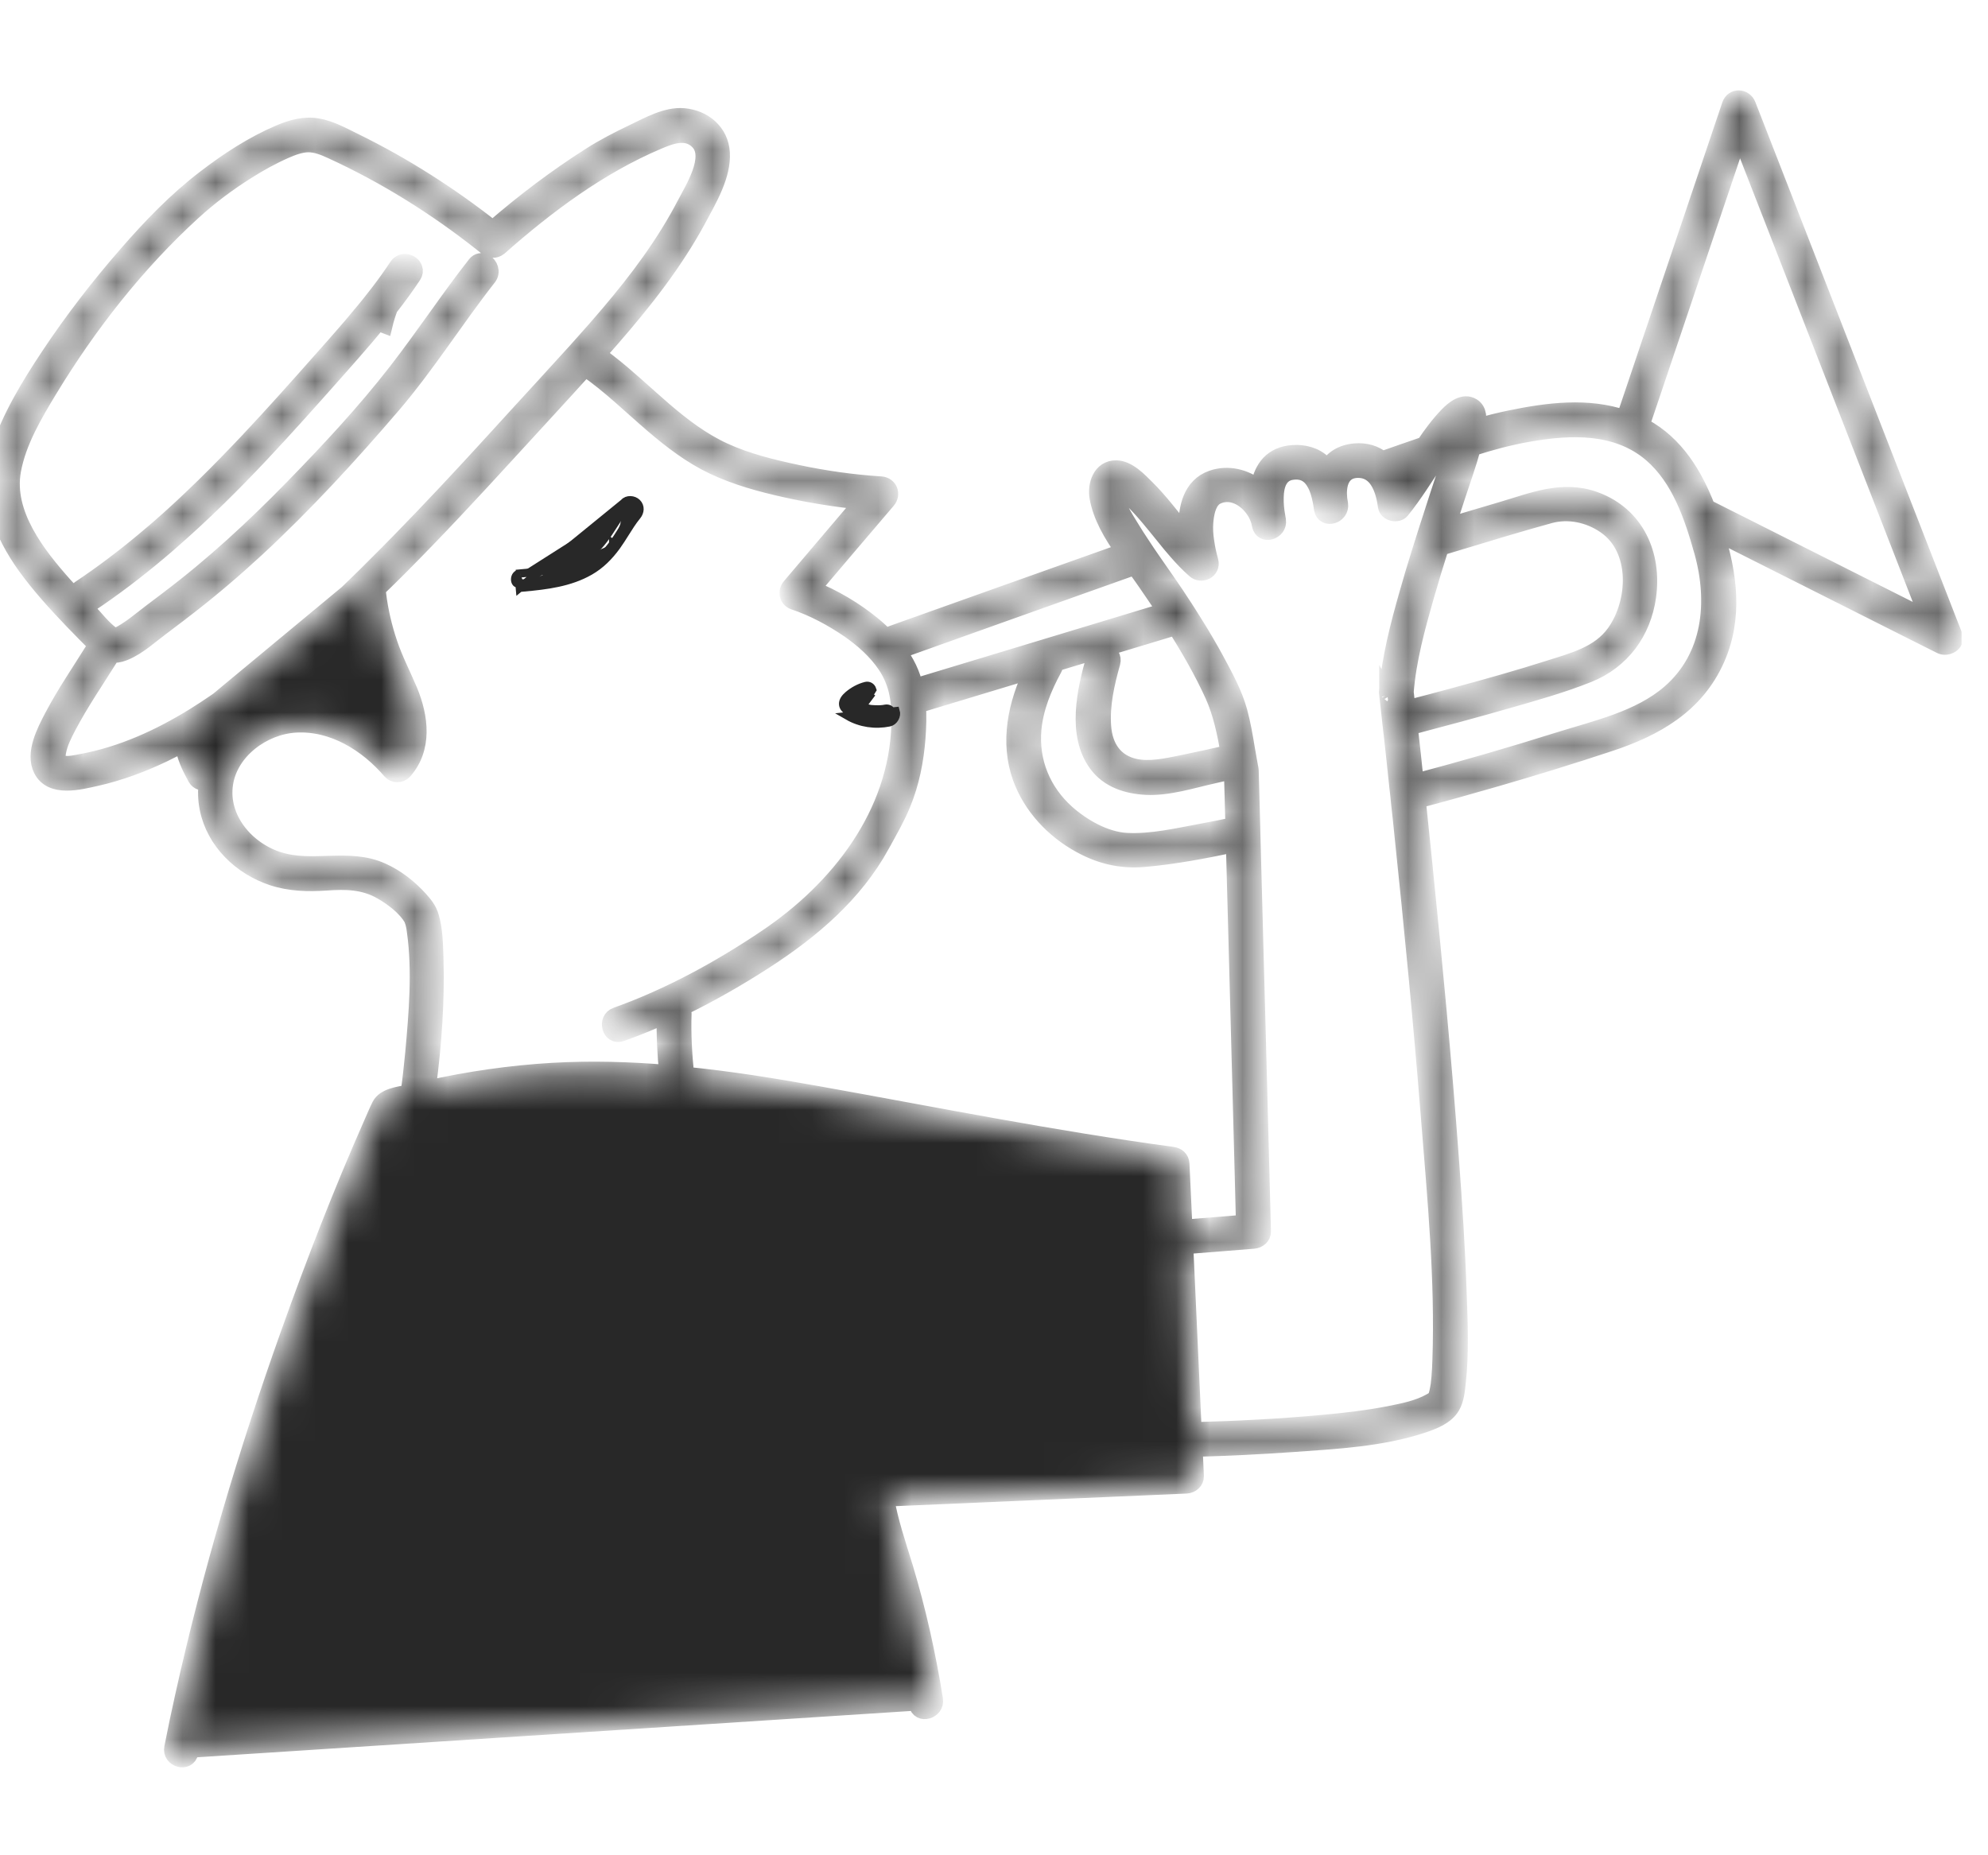 <svg width="60" height="56" viewBox="0 0 60 56" fill="none" xmlns="http://www.w3.org/2000/svg">
<g clip-path="url(#clip0_2364_1956)">
<mask id="path-1-inside-1_2364_1956" fill="white">
<path d="M58.98 19.177C58.279 17.375 57.578 15.575 56.876 13.773C55.758 10.9 54.64 8.03 53.522 5.156C53.265 4.495 53.006 3.833 52.749 3.172C52.651 2.918 52.305 2.9 52.214 3.172C51.281 5.944 50.345 8.716 49.412 11.488C49.284 11.865 49.158 12.243 49.029 12.623C47.926 12.245 46.724 12.396 45.586 12.631C45.245 12.7 44.915 12.784 44.584 12.882C44.587 12.87 44.589 12.855 44.591 12.843C44.623 12.64 44.641 12.391 44.441 12.265C44.169 12.097 43.873 12.342 43.693 12.527C43.426 12.801 43.199 13.11 42.987 13.425C42.565 13.569 42.143 13.717 41.721 13.865C41.501 13.694 41.222 13.601 40.889 13.63C40.486 13.667 40.22 13.852 40.059 14.114C39.998 14.035 39.926 13.963 39.845 13.902C39.578 13.699 39.223 13.645 38.897 13.694C38.314 13.783 38.063 14.22 37.986 14.724C37.596 14.41 37.065 14.27 36.574 14.445C35.959 14.662 35.799 15.314 35.816 15.963C35.777 15.978 35.735 15.992 35.695 16.005C35.34 15.573 35.002 15.121 34.609 14.731C34.377 14.499 34.044 14.144 33.684 14.141C33.217 14.141 33.064 14.64 33.131 15.018C33.232 15.593 33.553 16.133 33.911 16.642C31.593 17.464 29.278 18.291 26.96 19.117C26.915 19.135 26.871 19.149 26.827 19.167C26.79 19.179 26.76 19.196 26.735 19.219C26.612 19.088 26.476 18.967 26.338 18.853C25.795 18.409 25.17 18.039 24.514 17.775C25.271 16.886 26.027 15.992 26.787 15.104C26.945 14.916 26.839 14.645 26.59 14.627C25.736 14.573 24.886 14.452 24.047 14.274C23.307 14.117 22.546 13.931 21.853 13.613C20.503 12.993 19.523 11.833 18.367 10.937C18.259 10.853 18.15 10.772 18.039 10.695C18.18 10.54 18.321 10.379 18.459 10.222C19.439 9.098 20.372 7.914 21.08 6.595C21.391 6.015 21.823 5.292 21.781 4.608C21.744 3.981 21.241 3.564 20.633 3.512C20.103 3.468 19.557 3.786 19.093 4.006C18.654 4.216 18.224 4.436 17.812 4.7C16.783 5.354 15.796 6.102 14.872 6.904C13.576 5.882 12.182 4.993 10.703 4.268C10.35 4.095 9.985 3.89 9.595 3.821C9.19 3.747 8.803 3.858 8.432 4.016C7.628 4.359 6.89 4.84 6.198 5.371C5.317 6.043 4.55 6.842 3.824 7.677C2.98 8.644 2.192 9.666 1.481 10.735C0.887 11.631 0.302 12.586 -0.032 13.616C-0.437 14.872 0.04 16.076 0.783 17.106C1.2 17.681 1.679 18.207 2.17 18.72C2.419 18.982 2.674 19.236 2.93 19.493C2.893 19.512 2.861 19.544 2.834 19.586C2.412 20.265 1.955 20.929 1.583 21.638C1.356 22.072 1.007 22.734 1.254 23.227C1.553 23.822 2.405 23.59 2.908 23.479C3.607 23.321 4.283 23.069 4.93 22.761C5.132 22.665 5.332 22.561 5.53 22.452C5.557 22.8 5.732 23.156 5.91 23.479C5.984 23.61 6.129 23.64 6.248 23.588C6.211 23.854 6.216 24.131 6.273 24.41C6.477 25.409 7.275 26.167 8.22 26.483C8.751 26.658 9.294 26.671 9.847 26.634C10.437 26.592 10.977 26.599 11.503 26.898C11.839 27.088 12.243 27.389 12.438 27.735C12.438 27.735 12.473 27.833 12.48 27.86C12.503 27.944 12.518 28.031 12.527 28.117C12.695 29.317 12.584 30.59 12.476 31.79C12.438 32.19 12.394 32.59 12.337 32.987C12.019 33.044 11.609 33.096 11.468 33.367C11.38 33.54 11.306 33.725 11.226 33.903C10.308 35.981 9.484 38.102 8.721 40.244C7.44 43.833 6.349 47.496 5.525 51.221C5.411 51.73 5.305 52.24 5.204 52.751C5.132 53.102 5.668 53.25 5.739 52.9C5.747 52.867 5.752 52.838 5.759 52.808L27.668 51.386C27.673 51.406 27.676 51.423 27.678 51.443C27.735 51.794 28.271 51.646 28.214 51.295C27.997 49.947 27.703 48.619 27.31 47.314C27.101 46.625 26.861 45.939 26.74 45.228C29.381 45.114 32.023 45.001 34.661 44.885C35.044 44.867 35.426 44.853 35.809 44.835C35.955 44.828 36.093 44.712 36.088 44.556L36.051 43.727C37.048 43.7 38.045 43.651 39.04 43.581C40.328 43.49 41.708 43.419 42.943 43.006C43.258 42.9 43.644 42.755 43.819 42.451C43.945 42.236 43.967 41.957 43.994 41.718C44.09 40.829 44.051 39.918 44.019 39.027C43.974 37.684 43.885 36.347 43.787 35.009C43.567 32.017 43.283 29.03 42.98 26.046C42.915 25.417 42.851 24.785 42.785 24.155C43.584 23.943 44.379 23.721 45.172 23.491C46.312 23.161 47.447 22.81 48.575 22.437C49.965 21.978 51.184 21.29 51.804 19.898C52.364 18.643 52.182 17.328 51.784 16.072C53.747 17.059 55.709 18.046 57.671 19.036C57.972 19.187 58.273 19.34 58.575 19.49C58.767 19.586 59.078 19.421 58.982 19.177H58.98ZM42.325 25.13C42.627 28.006 42.906 30.887 43.135 33.77C43.328 36.184 43.562 38.635 43.478 41.059C43.473 41.231 43.463 41.407 43.449 41.58C43.441 41.654 43.434 41.725 43.426 41.799V41.804C43.426 41.804 43.424 41.812 43.419 41.841C43.414 41.873 43.409 41.905 43.402 41.938C43.394 41.987 43.382 42.031 43.37 42.081C43.365 42.103 43.355 42.125 43.347 42.147V42.152C43.313 42.216 43.34 42.172 43.318 42.199C43.261 42.263 43.276 42.246 43.182 42.3C42.819 42.51 42.353 42.604 41.923 42.688C41.276 42.814 40.62 42.89 39.963 42.95C38.655 43.071 37.337 43.14 36.021 43.174C35.937 41.32 35.851 39.467 35.767 37.61C36.456 37.556 37.147 37.499 37.836 37.445C37.981 37.433 38.117 37.327 38.112 37.169C38.07 35.606 38.031 34.044 37.989 32.484C37.924 30.109 37.863 27.735 37.798 25.362C37.796 25.234 37.791 25.108 37.789 24.98C37.786 24.921 37.786 24.859 37.784 24.8C37.771 24.284 37.754 23.773 37.742 23.259C37.742 23.235 37.737 23.212 37.732 23.19V23.185L37.724 23.148C37.69 22.968 37.66 22.788 37.628 22.605C37.566 22.225 37.5 21.843 37.399 21.472C37.255 20.944 36.974 20.431 36.717 19.952C36.5 19.549 36.266 19.152 36.021 18.765C35.935 18.624 35.846 18.486 35.757 18.347C35.742 18.323 35.725 18.3 35.71 18.276C35.414 17.814 35.093 17.367 34.782 16.916C34.673 16.76 34.567 16.602 34.464 16.444C34.35 16.274 34.239 16.101 34.133 15.926C33.928 15.59 33.617 15.133 33.674 14.721C33.681 14.667 33.674 14.689 33.745 14.731C33.896 14.822 34.024 14.938 34.15 15.062C34.511 15.41 34.822 15.81 35.142 16.202C35.263 16.355 35.389 16.508 35.518 16.654C35.688 16.849 35.868 17.037 36.061 17.207C36.261 17.385 36.601 17.217 36.525 16.938C36.471 16.743 36.426 16.543 36.399 16.34C36.369 16.148 36.357 15.956 36.372 15.763C36.374 15.731 36.379 15.696 36.382 15.664C36.411 15.422 36.485 15.094 36.727 14.978C37.102 14.8 37.495 14.978 37.749 15.272C37.877 15.417 37.971 15.593 38.013 15.768C38.021 15.795 38.026 15.825 38.031 15.852C38.102 16.207 38.613 16.047 38.566 15.704C38.561 15.684 38.559 15.662 38.554 15.639C38.551 15.62 38.546 15.6 38.544 15.58C38.514 15.415 38.49 15.208 38.497 15.005C38.504 14.64 38.615 14.292 38.991 14.238C39.341 14.186 39.553 14.344 39.684 14.583C39.773 14.736 39.825 14.924 39.862 15.111C39.867 15.129 39.869 15.146 39.872 15.163C39.872 15.166 39.874 15.168 39.874 15.173C39.887 15.237 39.894 15.304 39.904 15.366C39.973 15.723 40.489 15.563 40.44 15.217C40.43 15.166 40.422 15.114 40.415 15.059V15.052C40.415 15.052 40.415 15.042 40.413 15.037C40.413 14.998 40.407 14.958 40.405 14.919C40.398 14.529 40.538 14.163 41.02 14.178C41.281 14.188 41.459 14.319 41.583 14.507C41.731 14.729 41.8 15.03 41.834 15.284C41.861 15.484 42.175 15.558 42.298 15.408C42.688 14.926 43.012 14.396 43.355 13.882C43.486 13.69 43.616 13.497 43.757 13.312C43.811 13.24 43.866 13.169 43.922 13.1C43.94 13.092 43.957 13.087 43.974 13.08C43.922 13.3 43.863 13.514 43.797 13.732C43.663 14.178 43.51 14.62 43.367 15.062C43.258 15.398 43.15 15.733 43.041 16.072C42.972 16.286 42.906 16.498 42.839 16.713C42.713 17.118 42.592 17.52 42.478 17.925C42.209 18.871 41.955 19.841 41.871 20.826C41.866 20.848 41.864 20.867 41.864 20.89V20.907C41.864 20.907 41.866 20.917 41.866 20.922C41.864 20.912 41.864 20.924 41.869 20.942V20.932C41.871 20.947 41.874 20.961 41.879 20.976C41.874 20.971 41.874 20.966 41.871 20.961C41.871 20.969 41.874 20.976 41.874 20.986C41.884 21.067 41.894 21.149 41.903 21.233C41.913 21.332 41.926 21.428 41.935 21.527C41.958 21.712 41.977 21.899 41.997 22.084C42 22.089 42 22.094 42 22.099C42.061 22.645 42.121 23.193 42.177 23.741C42.2 23.926 42.219 24.113 42.237 24.301C42.269 24.578 42.298 24.854 42.325 25.13ZM20.567 30.423C20.567 30.423 20.569 30.423 20.572 30.423C21.443 30 22.285 29.517 23.09 28.996C24.496 28.087 25.797 26.987 26.609 25.498C26.831 25.093 27.061 24.696 27.239 24.267C27.5 23.632 27.634 22.956 27.686 22.272C27.71 21.939 27.723 21.608 27.698 21.282C28.851 20.934 30.003 20.586 31.156 20.236C30.672 21.243 30.418 22.395 30.811 23.479C31.129 24.35 31.793 25.054 32.6 25.498C33.21 25.834 33.832 25.982 34.523 25.923C35.439 25.844 36.347 25.669 37.245 25.481C37.268 26.303 37.29 27.125 37.312 27.944C37.379 30.447 37.446 32.948 37.512 35.451C37.525 35.937 37.537 36.426 37.549 36.914C36.947 36.964 36.345 37.011 35.742 37.06C35.73 36.813 35.72 36.569 35.708 36.322C35.688 35.927 35.671 35.532 35.653 35.137C35.646 34.972 35.53 34.88 35.374 34.861C31.791 34.379 28.251 33.669 24.694 33.032C23.371 32.795 22.04 32.58 20.703 32.447C20.641 31.829 20.604 31.21 20.626 30.595C20.626 30.521 20.604 30.467 20.567 30.425V30.423ZM36.609 20.974C36.863 21.534 36.981 22.129 37.088 22.731C36.614 22.84 36.14 22.946 35.663 23.042C35.177 23.141 34.691 23.245 34.251 23.148C33.647 23.017 33.333 22.549 33.289 21.924C33.242 21.275 33.39 20.626 33.565 20.006C33.661 19.66 33.126 19.512 33.03 19.858C32.756 20.826 32.445 22.163 33.101 23.057C33.452 23.538 34.017 23.716 34.59 23.746C35.254 23.78 35.972 23.548 36.611 23.405C36.804 23.363 36.994 23.319 37.186 23.274V23.282C37.201 23.827 37.216 24.37 37.231 24.916C36.912 24.982 36.594 25.047 36.273 25.106C35.542 25.241 34.75 25.427 34.002 25.387C33.353 25.352 32.672 24.962 32.193 24.535C31.472 23.889 31.099 22.993 31.183 22.023C31.242 21.371 31.497 20.752 31.808 20.181C31.837 20.127 31.847 20.075 31.842 20.026C32.469 19.838 33.094 19.648 33.721 19.458C34.306 19.28 34.893 19.103 35.478 18.927C35.895 19.586 36.285 20.265 36.609 20.974ZM42.427 20.951C42.424 20.937 42.422 20.922 42.419 20.907V20.9C42.496 19.915 42.765 18.942 43.034 17.997C43.175 17.503 43.325 17.012 43.481 16.523C43.646 16.471 43.814 16.422 43.979 16.373C44.907 16.094 45.835 15.807 46.771 15.551C47.339 15.395 47.961 15.528 48.444 15.862C49.474 16.563 49.397 18.182 48.728 19.108C48.262 19.752 47.484 19.947 46.764 20.176C45.828 20.475 44.883 20.739 43.935 20.996C43.451 21.129 42.965 21.258 42.476 21.383C42.461 21.24 42.444 21.095 42.427 20.951ZM42.491 14.188C42.404 14.321 42.318 14.452 42.227 14.581C42.192 14.489 42.15 14.403 42.106 14.321C42.234 14.277 42.362 14.233 42.491 14.188ZM33.407 17.407C33.686 17.308 33.968 17.207 34.246 17.108C34.365 17.274 34.483 17.434 34.592 17.595C34.785 17.873 34.975 18.157 35.165 18.441C32.649 19.201 30.129 19.964 27.614 20.727C27.572 20.539 27.508 20.354 27.422 20.171C27.335 19.989 27.226 19.816 27.108 19.653C29.209 18.903 31.309 18.152 33.407 17.407ZM1.746 22.706C1.795 22.427 1.931 22.163 2.059 21.919C2.432 21.211 2.888 20.547 3.313 19.868C3.338 19.828 3.35 19.791 3.355 19.754C3.471 19.772 3.597 19.754 3.737 19.7C3.747 19.695 3.757 19.693 3.767 19.688C3.982 19.599 4.177 19.468 4.364 19.327C4.441 19.268 4.518 19.209 4.592 19.149C4.957 18.863 5.33 18.592 5.695 18.305C6.403 17.757 7.087 17.172 7.744 16.565C9.207 15.21 10.558 13.736 11.854 12.223C12.895 11.004 13.749 9.636 14.739 8.375C14.872 8.205 14.778 7.99 14.633 7.914C14.588 7.891 14.539 7.879 14.487 7.891C14.438 7.899 14.391 7.928 14.347 7.983C13.952 8.486 13.576 9.007 13.204 9.528C12.801 10.088 12.399 10.651 11.977 11.197C11.014 12.438 9.928 13.603 8.832 14.726C7.66 15.928 6.421 17.071 5.08 18.083C5.006 18.14 4.93 18.197 4.856 18.253C4.661 18.399 4.468 18.545 4.278 18.695C4.145 18.799 4.014 18.903 3.873 18.994C3.854 19.009 3.831 19.024 3.809 19.036C3.767 19.063 3.728 19.088 3.683 19.113C3.659 19.127 3.631 19.142 3.604 19.154C3.483 19.209 3.471 19.224 3.382 19.162C3.106 18.969 2.854 18.631 2.619 18.387C2.59 18.355 2.56 18.325 2.53 18.293C2.58 18.298 2.634 18.286 2.688 18.249C3.424 17.76 4.125 17.224 4.799 16.657C4.935 16.543 5.07 16.427 5.204 16.308C6.139 15.491 7.023 14.615 7.874 13.712C8.669 12.865 9.442 11.996 10.212 11.127C10.486 10.819 10.758 10.508 11.027 10.194C11.155 10.044 11.283 9.891 11.409 9.738C11.473 9.76 11.537 9.787 11.602 9.812C11.644 9.636 11.698 9.464 11.762 9.296C12.009 8.98 12.248 8.654 12.471 8.318C12.52 8.242 12.527 8.168 12.503 8.104C12.441 7.916 12.137 7.817 11.989 8.039C11.636 8.573 11.244 9.074 10.836 9.562H10.834C10.701 9.725 10.562 9.886 10.422 10.046C10.2 10.305 9.973 10.56 9.745 10.816C9 11.658 8.252 12.5 7.482 13.317C6.616 14.235 5.72 15.129 4.767 15.958C4.624 16.081 4.48 16.202 4.337 16.321C3.72 16.837 3.078 17.32 2.407 17.77C2.306 17.836 2.274 17.94 2.284 18.034C2.17 17.913 2.059 17.792 1.948 17.669C1.136 16.758 0.146 15.509 0.388 14.198C0.548 13.324 1.04 12.497 1.494 11.749C2.671 9.807 4.137 7.936 5.818 6.403C6.324 5.939 6.877 5.527 7.46 5.159C7.828 4.927 8.21 4.715 8.61 4.539C8.825 4.446 9.062 4.354 9.299 4.349C9.555 4.349 9.79 4.45 10.017 4.554C11.624 5.29 13.144 6.24 14.532 7.336C14.584 7.375 14.633 7.415 14.685 7.457C14.801 7.551 14.941 7.566 15.06 7.469C15.067 7.467 15.072 7.462 15.077 7.457C16.509 6.193 18.086 5.016 19.853 4.265C20.238 4.102 20.717 3.912 21.07 4.268C21.537 4.739 20.907 5.722 20.671 6.176C20.051 7.366 19.244 8.444 18.377 9.464C18.111 9.777 17.842 10.086 17.565 10.392C17.442 10.533 17.314 10.673 17.185 10.814C16.664 11.392 16.134 11.964 15.608 12.539C14.66 13.581 13.71 14.62 12.735 15.637C12.28 16.111 11.821 16.585 11.35 17.051C11.177 17.227 10.999 17.402 10.819 17.577C10.703 17.691 10.585 17.804 10.466 17.918H10.464C9.252 18.925 8.04 19.93 6.83 20.932C6.751 20.998 6.67 21.065 6.591 21.132C6.591 21.132 6.584 21.137 6.581 21.139C6.539 21.166 6.5 21.196 6.458 21.223C6.275 21.349 6.09 21.47 5.9 21.588L5.878 21.603C4.824 22.255 3.683 22.78 2.454 23.005C2.291 23.035 2.096 23.084 1.931 23.057C1.721 23.025 1.716 22.892 1.746 22.706ZM11.888 21.127C11.989 21.386 12.068 21.65 12.09 21.904C12.024 21.645 11.957 21.386 11.888 21.127ZM11.523 26.288C10.516 25.839 9.442 26.286 8.413 25.962C7.445 25.659 6.628 24.721 6.788 23.657C6.939 22.655 7.946 21.924 8.919 21.867C10.054 21.801 11.083 22.447 11.797 23.282C11.89 23.39 12.095 23.388 12.189 23.282C12.806 22.588 12.688 21.65 12.357 20.85C12.157 20.374 11.918 19.917 11.752 19.426C11.589 18.945 11.471 18.446 11.409 17.942C11.402 17.888 11.397 17.834 11.392 17.78C11.619 17.562 11.844 17.34 12.066 17.118C13.179 16.002 14.253 14.845 15.317 13.682C16.099 12.826 16.889 11.976 17.664 11.115C18.397 11.616 19.044 12.258 19.718 12.833C20.276 13.309 20.866 13.761 21.532 14.075C22.218 14.398 22.961 14.603 23.699 14.766C24.467 14.936 25.244 15.064 26.027 15.136C25.301 15.99 24.575 16.844 23.85 17.698C23.712 17.861 23.763 18.093 23.971 18.162C24.556 18.357 25.116 18.661 25.622 19.006C26.044 19.3 26.446 19.656 26.733 20.085C27.103 20.64 27.167 21.211 27.15 21.865C27.073 24.582 25.306 26.841 23.122 28.307C21.722 29.25 20.194 30.084 18.602 30.652C18.269 30.771 18.412 31.309 18.75 31.188C19.197 31.03 19.636 30.85 20.068 30.655C20.053 31.232 20.083 31.812 20.14 32.39C18.987 32.294 17.832 32.261 16.672 32.328C15.405 32.402 14.144 32.585 12.908 32.861C12.91 32.846 12.91 32.834 12.912 32.819C13.083 31.526 13.177 30.208 13.137 28.902C13.122 28.495 13.117 28.055 12.999 27.663C12.935 27.448 12.811 27.3 12.661 27.132C12.342 26.782 11.957 26.481 11.523 26.288ZM50.395 20.912C49.474 21.709 48.166 21.993 47.028 22.351C45.603 22.8 44.167 23.215 42.723 23.598C42.666 23.045 42.607 22.494 42.543 21.944C43.532 21.682 44.525 21.418 45.51 21.134C46.324 20.9 47.151 20.67 47.938 20.354C48.946 19.949 49.585 19.085 49.736 18.007C49.913 16.74 49.38 15.538 48.133 15.087C47.156 14.734 46.265 15.116 45.332 15.39C44.782 15.553 44.233 15.716 43.685 15.879C43.787 15.568 43.888 15.255 43.989 14.944C44.142 14.477 44.315 14.001 44.446 13.517C44.994 13.341 45.549 13.191 46.129 13.09C47.398 12.868 48.795 12.811 49.839 13.702C50.696 14.437 51.083 15.595 51.379 16.652C51.801 18.162 51.648 19.826 50.395 20.912ZM52.399 15.761C52.105 15.612 51.814 15.467 51.52 15.319C51.135 14.329 50.575 13.403 49.612 12.88C49.587 12.868 49.563 12.853 49.538 12.843C49.538 12.838 49.543 12.833 49.545 12.826C50.478 10.054 51.414 7.282 52.347 4.51C52.399 4.359 52.448 4.209 52.5 4.056C53.105 5.611 53.712 7.166 54.317 8.721L57.671 17.338C57.844 17.785 58.019 18.231 58.192 18.678L52.399 15.761Z"/>
</mask>
<path d="M58.98 19.177C58.279 17.375 57.578 15.575 56.876 13.773C55.758 10.9 54.64 8.03 53.522 5.156C53.265 4.495 53.006 3.833 52.749 3.172C52.651 2.918 52.305 2.9 52.214 3.172C51.281 5.944 50.345 8.716 49.412 11.488C49.284 11.865 49.158 12.243 49.029 12.623C47.926 12.245 46.724 12.396 45.586 12.631C45.245 12.7 44.915 12.784 44.584 12.882C44.587 12.87 44.589 12.855 44.591 12.843C44.623 12.64 44.641 12.391 44.441 12.265C44.169 12.097 43.873 12.342 43.693 12.527C43.426 12.801 43.199 13.11 42.987 13.425C42.565 13.569 42.143 13.717 41.721 13.865C41.501 13.694 41.222 13.601 40.889 13.63C40.486 13.667 40.22 13.852 40.059 14.114C39.998 14.035 39.926 13.963 39.845 13.902C39.578 13.699 39.223 13.645 38.897 13.694C38.314 13.783 38.063 14.22 37.986 14.724C37.596 14.41 37.065 14.27 36.574 14.445C35.959 14.662 35.799 15.314 35.816 15.963C35.777 15.978 35.735 15.992 35.695 16.005C35.34 15.573 35.002 15.121 34.609 14.731C34.377 14.499 34.044 14.144 33.684 14.141C33.217 14.141 33.064 14.64 33.131 15.018C33.232 15.593 33.553 16.133 33.911 16.642C31.593 17.464 29.278 18.291 26.96 19.117C26.915 19.135 26.871 19.149 26.827 19.167C26.79 19.179 26.76 19.196 26.735 19.219C26.612 19.088 26.476 18.967 26.338 18.853C25.795 18.409 25.17 18.039 24.514 17.775C25.271 16.886 26.027 15.992 26.787 15.104C26.945 14.916 26.839 14.645 26.59 14.627C25.736 14.573 24.886 14.452 24.047 14.274C23.307 14.117 22.546 13.931 21.853 13.613C20.503 12.993 19.523 11.833 18.367 10.937C18.259 10.853 18.15 10.772 18.039 10.695C18.18 10.54 18.321 10.379 18.459 10.222C19.439 9.098 20.372 7.914 21.08 6.595C21.391 6.015 21.823 5.292 21.781 4.608C21.744 3.981 21.241 3.564 20.633 3.512C20.103 3.468 19.557 3.786 19.093 4.006C18.654 4.216 18.224 4.436 17.812 4.7C16.783 5.354 15.796 6.102 14.872 6.904C13.576 5.882 12.182 4.993 10.703 4.268C10.35 4.095 9.985 3.89 9.595 3.821C9.19 3.747 8.803 3.858 8.432 4.016C7.628 4.359 6.89 4.84 6.198 5.371C5.317 6.043 4.55 6.842 3.824 7.677C2.98 8.644 2.192 9.666 1.481 10.735C0.887 11.631 0.302 12.586 -0.032 13.616C-0.437 14.872 0.04 16.076 0.783 17.106C1.2 17.681 1.679 18.207 2.17 18.72C2.419 18.982 2.674 19.236 2.93 19.493C2.893 19.512 2.861 19.544 2.834 19.586C2.412 20.265 1.955 20.929 1.583 21.638C1.356 22.072 1.007 22.734 1.254 23.227C1.553 23.822 2.405 23.59 2.908 23.479C3.607 23.321 4.283 23.069 4.93 22.761C5.132 22.665 5.332 22.561 5.53 22.452C5.557 22.8 5.732 23.156 5.91 23.479C5.984 23.61 6.129 23.64 6.248 23.588C6.211 23.854 6.216 24.131 6.273 24.41C6.477 25.409 7.275 26.167 8.22 26.483C8.751 26.658 9.294 26.671 9.847 26.634C10.437 26.592 10.977 26.599 11.503 26.898C11.839 27.088 12.243 27.389 12.438 27.735C12.438 27.735 12.473 27.833 12.48 27.86C12.503 27.944 12.518 28.031 12.527 28.117C12.695 29.317 12.584 30.59 12.476 31.79C12.438 32.19 12.394 32.59 12.337 32.987C12.019 33.044 11.609 33.096 11.468 33.367C11.38 33.54 11.306 33.725 11.226 33.903C10.308 35.981 9.484 38.102 8.721 40.244C7.44 43.833 6.349 47.496 5.525 51.221C5.411 51.73 5.305 52.24 5.204 52.751C5.132 53.102 5.668 53.25 5.739 52.9C5.747 52.867 5.752 52.838 5.759 52.808L27.668 51.386C27.673 51.406 27.676 51.423 27.678 51.443C27.735 51.794 28.271 51.646 28.214 51.295C27.997 49.947 27.703 48.619 27.31 47.314C27.101 46.625 26.861 45.939 26.74 45.228C29.381 45.114 32.023 45.001 34.661 44.885C35.044 44.867 35.426 44.853 35.809 44.835C35.955 44.828 36.093 44.712 36.088 44.556L36.051 43.727C37.048 43.7 38.045 43.651 39.04 43.581C40.328 43.49 41.708 43.419 42.943 43.006C43.258 42.9 43.644 42.755 43.819 42.451C43.945 42.236 43.967 41.957 43.994 41.718C44.09 40.829 44.051 39.918 44.019 39.027C43.974 37.684 43.885 36.347 43.787 35.009C43.567 32.017 43.283 29.03 42.98 26.046C42.915 25.417 42.851 24.785 42.785 24.155C43.584 23.943 44.379 23.721 45.172 23.491C46.312 23.161 47.447 22.81 48.575 22.437C49.965 21.978 51.184 21.29 51.804 19.898C52.364 18.643 52.182 17.328 51.784 16.072C53.747 17.059 55.709 18.046 57.671 19.036C57.972 19.187 58.273 19.34 58.575 19.49C58.767 19.586 59.078 19.421 58.982 19.177H58.98ZM42.325 25.13C42.627 28.006 42.906 30.887 43.135 33.77C43.328 36.184 43.562 38.635 43.478 41.059C43.473 41.231 43.463 41.407 43.449 41.58C43.441 41.654 43.434 41.725 43.426 41.799V41.804C43.426 41.804 43.424 41.812 43.419 41.841C43.414 41.873 43.409 41.905 43.402 41.938C43.394 41.987 43.382 42.031 43.37 42.081C43.365 42.103 43.355 42.125 43.347 42.147V42.152C43.313 42.216 43.34 42.172 43.318 42.199C43.261 42.263 43.276 42.246 43.182 42.3C42.819 42.51 42.353 42.604 41.923 42.688C41.276 42.814 40.62 42.89 39.963 42.95C38.655 43.071 37.337 43.14 36.021 43.174C35.937 41.32 35.851 39.467 35.767 37.61C36.456 37.556 37.147 37.499 37.836 37.445C37.981 37.433 38.117 37.327 38.112 37.169C38.07 35.606 38.031 34.044 37.989 32.484C37.924 30.109 37.863 27.735 37.798 25.362C37.796 25.234 37.791 25.108 37.789 24.98C37.786 24.921 37.786 24.859 37.784 24.8C37.771 24.284 37.754 23.773 37.742 23.259C37.742 23.235 37.737 23.212 37.732 23.19V23.185L37.724 23.148C37.69 22.968 37.66 22.788 37.628 22.605C37.566 22.225 37.5 21.843 37.399 21.472C37.255 20.944 36.974 20.431 36.717 19.952C36.5 19.549 36.266 19.152 36.021 18.765C35.935 18.624 35.846 18.486 35.757 18.347C35.742 18.323 35.725 18.3 35.71 18.276C35.414 17.814 35.093 17.367 34.782 16.916C34.673 16.76 34.567 16.602 34.464 16.444C34.35 16.274 34.239 16.101 34.133 15.926C33.928 15.59 33.617 15.133 33.674 14.721C33.681 14.667 33.674 14.689 33.745 14.731C33.896 14.822 34.024 14.938 34.15 15.062C34.511 15.41 34.822 15.81 35.142 16.202C35.263 16.355 35.389 16.508 35.518 16.654C35.688 16.849 35.868 17.037 36.061 17.207C36.261 17.385 36.601 17.217 36.525 16.938C36.471 16.743 36.426 16.543 36.399 16.34C36.369 16.148 36.357 15.956 36.372 15.763C36.374 15.731 36.379 15.696 36.382 15.664C36.411 15.422 36.485 15.094 36.727 14.978C37.102 14.8 37.495 14.978 37.749 15.272C37.877 15.417 37.971 15.593 38.013 15.768C38.021 15.795 38.026 15.825 38.031 15.852C38.102 16.207 38.613 16.047 38.566 15.704C38.561 15.684 38.559 15.662 38.554 15.639C38.551 15.62 38.546 15.6 38.544 15.58C38.514 15.415 38.49 15.208 38.497 15.005C38.504 14.64 38.615 14.292 38.991 14.238C39.341 14.186 39.553 14.344 39.684 14.583C39.773 14.736 39.825 14.924 39.862 15.111C39.867 15.129 39.869 15.146 39.872 15.163C39.872 15.166 39.874 15.168 39.874 15.173C39.887 15.237 39.894 15.304 39.904 15.366C39.973 15.723 40.489 15.563 40.44 15.217C40.43 15.166 40.422 15.114 40.415 15.059V15.052C40.415 15.052 40.415 15.042 40.413 15.037C40.413 14.998 40.407 14.958 40.405 14.919C40.398 14.529 40.538 14.163 41.02 14.178C41.281 14.188 41.459 14.319 41.583 14.507C41.731 14.729 41.8 15.03 41.834 15.284C41.861 15.484 42.175 15.558 42.298 15.408C42.688 14.926 43.012 14.396 43.355 13.882C43.486 13.69 43.616 13.497 43.757 13.312C43.811 13.24 43.866 13.169 43.922 13.1C43.94 13.092 43.957 13.087 43.974 13.08C43.922 13.3 43.863 13.514 43.797 13.732C43.663 14.178 43.51 14.62 43.367 15.062C43.258 15.398 43.15 15.733 43.041 16.072C42.972 16.286 42.906 16.498 42.839 16.713C42.713 17.118 42.592 17.52 42.478 17.925C42.209 18.871 41.955 19.841 41.871 20.826C41.866 20.848 41.864 20.867 41.864 20.89V20.907C41.864 20.907 41.866 20.917 41.866 20.922C41.864 20.912 41.864 20.924 41.869 20.942V20.932C41.871 20.947 41.874 20.961 41.879 20.976C41.874 20.971 41.874 20.966 41.871 20.961C41.871 20.969 41.874 20.976 41.874 20.986C41.884 21.067 41.894 21.149 41.903 21.233C41.913 21.332 41.926 21.428 41.935 21.527C41.958 21.712 41.977 21.899 41.997 22.084C42 22.089 42 22.094 42 22.099C42.061 22.645 42.121 23.193 42.177 23.741C42.2 23.926 42.219 24.113 42.237 24.301C42.269 24.578 42.298 24.854 42.325 25.13ZM20.567 30.423C20.567 30.423 20.569 30.423 20.572 30.423C21.443 30 22.285 29.517 23.09 28.996C24.496 28.087 25.797 26.987 26.609 25.498C26.831 25.093 27.061 24.696 27.239 24.267C27.5 23.632 27.634 22.956 27.686 22.272C27.71 21.939 27.723 21.608 27.698 21.282C28.851 20.934 30.003 20.586 31.156 20.236C30.672 21.243 30.418 22.395 30.811 23.479C31.129 24.35 31.793 25.054 32.6 25.498C33.21 25.834 33.832 25.982 34.523 25.923C35.439 25.844 36.347 25.669 37.245 25.481C37.268 26.303 37.29 27.125 37.312 27.944C37.379 30.447 37.446 32.948 37.512 35.451C37.525 35.937 37.537 36.426 37.549 36.914C36.947 36.964 36.345 37.011 35.742 37.06C35.73 36.813 35.72 36.569 35.708 36.322C35.688 35.927 35.671 35.532 35.653 35.137C35.646 34.972 35.53 34.88 35.374 34.861C31.791 34.379 28.251 33.669 24.694 33.032C23.371 32.795 22.04 32.58 20.703 32.447C20.641 31.829 20.604 31.21 20.626 30.595C20.626 30.521 20.604 30.467 20.567 30.425V30.423ZM36.609 20.974C36.863 21.534 36.981 22.129 37.088 22.731C36.614 22.84 36.14 22.946 35.663 23.042C35.177 23.141 34.691 23.245 34.251 23.148C33.647 23.017 33.333 22.549 33.289 21.924C33.242 21.275 33.39 20.626 33.565 20.006C33.661 19.66 33.126 19.512 33.03 19.858C32.756 20.826 32.445 22.163 33.101 23.057C33.452 23.538 34.017 23.716 34.59 23.746C35.254 23.78 35.972 23.548 36.611 23.405C36.804 23.363 36.994 23.319 37.186 23.274V23.282C37.201 23.827 37.216 24.37 37.231 24.916C36.912 24.982 36.594 25.047 36.273 25.106C35.542 25.241 34.75 25.427 34.002 25.387C33.353 25.352 32.672 24.962 32.193 24.535C31.472 23.889 31.099 22.993 31.183 22.023C31.242 21.371 31.497 20.752 31.808 20.181C31.837 20.127 31.847 20.075 31.842 20.026C32.469 19.838 33.094 19.648 33.721 19.458C34.306 19.28 34.893 19.103 35.478 18.927C35.895 19.586 36.285 20.265 36.609 20.974ZM42.427 20.951C42.424 20.937 42.422 20.922 42.419 20.907V20.9C42.496 19.915 42.765 18.942 43.034 17.997C43.175 17.503 43.325 17.012 43.481 16.523C43.646 16.471 43.814 16.422 43.979 16.373C44.907 16.094 45.835 15.807 46.771 15.551C47.339 15.395 47.961 15.528 48.444 15.862C49.474 16.563 49.397 18.182 48.728 19.108C48.262 19.752 47.484 19.947 46.764 20.176C45.828 20.475 44.883 20.739 43.935 20.996C43.451 21.129 42.965 21.258 42.476 21.383C42.461 21.24 42.444 21.095 42.427 20.951ZM42.491 14.188C42.404 14.321 42.318 14.452 42.227 14.581C42.192 14.489 42.15 14.403 42.106 14.321C42.234 14.277 42.362 14.233 42.491 14.188ZM33.407 17.407C33.686 17.308 33.968 17.207 34.246 17.108C34.365 17.274 34.483 17.434 34.592 17.595C34.785 17.873 34.975 18.157 35.165 18.441C32.649 19.201 30.129 19.964 27.614 20.727C27.572 20.539 27.508 20.354 27.422 20.171C27.335 19.989 27.226 19.816 27.108 19.653C29.209 18.903 31.309 18.152 33.407 17.407ZM1.746 22.706C1.795 22.427 1.931 22.163 2.059 21.919C2.432 21.211 2.888 20.547 3.313 19.868C3.338 19.828 3.35 19.791 3.355 19.754C3.471 19.772 3.597 19.754 3.737 19.7C3.747 19.695 3.757 19.693 3.767 19.688C3.982 19.599 4.177 19.468 4.364 19.327C4.441 19.268 4.518 19.209 4.592 19.149C4.957 18.863 5.33 18.592 5.695 18.305C6.403 17.757 7.087 17.172 7.744 16.565C9.207 15.21 10.558 13.736 11.854 12.223C12.895 11.004 13.749 9.636 14.739 8.375C14.872 8.205 14.778 7.99 14.633 7.914C14.588 7.891 14.539 7.879 14.487 7.891C14.438 7.899 14.391 7.928 14.347 7.983C13.952 8.486 13.576 9.007 13.204 9.528C12.801 10.088 12.399 10.651 11.977 11.197C11.014 12.438 9.928 13.603 8.832 14.726C7.66 15.928 6.421 17.071 5.08 18.083C5.006 18.14 4.93 18.197 4.856 18.253C4.661 18.399 4.468 18.545 4.278 18.695C4.145 18.799 4.014 18.903 3.873 18.994C3.854 19.009 3.831 19.024 3.809 19.036C3.767 19.063 3.728 19.088 3.683 19.113C3.659 19.127 3.631 19.142 3.604 19.154C3.483 19.209 3.471 19.224 3.382 19.162C3.106 18.969 2.854 18.631 2.619 18.387C2.59 18.355 2.56 18.325 2.53 18.293C2.58 18.298 2.634 18.286 2.688 18.249C3.424 17.76 4.125 17.224 4.799 16.657C4.935 16.543 5.07 16.427 5.204 16.308C6.139 15.491 7.023 14.615 7.874 13.712C8.669 12.865 9.442 11.996 10.212 11.127C10.486 10.819 10.758 10.508 11.027 10.194C11.155 10.044 11.283 9.891 11.409 9.738C11.473 9.76 11.537 9.787 11.602 9.812C11.644 9.636 11.698 9.464 11.762 9.296C12.009 8.98 12.248 8.654 12.471 8.318C12.52 8.242 12.527 8.168 12.503 8.104C12.441 7.916 12.137 7.817 11.989 8.039C11.636 8.573 11.244 9.074 10.836 9.562H10.834C10.701 9.725 10.562 9.886 10.422 10.046C10.2 10.305 9.973 10.56 9.745 10.816C9 11.658 8.252 12.5 7.482 13.317C6.616 14.235 5.72 15.129 4.767 15.958C4.624 16.081 4.48 16.202 4.337 16.321C3.72 16.837 3.078 17.32 2.407 17.77C2.306 17.836 2.274 17.94 2.284 18.034C2.17 17.913 2.059 17.792 1.948 17.669C1.136 16.758 0.146 15.509 0.388 14.198C0.548 13.324 1.04 12.497 1.494 11.749C2.671 9.807 4.137 7.936 5.818 6.403C6.324 5.939 6.877 5.527 7.46 5.159C7.828 4.927 8.21 4.715 8.61 4.539C8.825 4.446 9.062 4.354 9.299 4.349C9.555 4.349 9.79 4.45 10.017 4.554C11.624 5.29 13.144 6.24 14.532 7.336C14.584 7.375 14.633 7.415 14.685 7.457C14.801 7.551 14.941 7.566 15.06 7.469C15.067 7.467 15.072 7.462 15.077 7.457C16.509 6.193 18.086 5.016 19.853 4.265C20.238 4.102 20.717 3.912 21.07 4.268C21.537 4.739 20.907 5.722 20.671 6.176C20.051 7.366 19.244 8.444 18.377 9.464C18.111 9.777 17.842 10.086 17.565 10.392C17.442 10.533 17.314 10.673 17.185 10.814C16.664 11.392 16.134 11.964 15.608 12.539C14.66 13.581 13.71 14.62 12.735 15.637C12.28 16.111 11.821 16.585 11.35 17.051C11.177 17.227 10.999 17.402 10.819 17.577C10.703 17.691 10.585 17.804 10.466 17.918H10.464C9.252 18.925 8.04 19.93 6.83 20.932C6.751 20.998 6.67 21.065 6.591 21.132C6.591 21.132 6.584 21.137 6.581 21.139C6.539 21.166 6.5 21.196 6.458 21.223C6.275 21.349 6.09 21.47 5.9 21.588L5.878 21.603C4.824 22.255 3.683 22.78 2.454 23.005C2.291 23.035 2.096 23.084 1.931 23.057C1.721 23.025 1.716 22.892 1.746 22.706ZM11.888 21.127C11.989 21.386 12.068 21.65 12.09 21.904C12.024 21.645 11.957 21.386 11.888 21.127ZM11.523 26.288C10.516 25.839 9.442 26.286 8.413 25.962C7.445 25.659 6.628 24.721 6.788 23.657C6.939 22.655 7.946 21.924 8.919 21.867C10.054 21.801 11.083 22.447 11.797 23.282C11.89 23.39 12.095 23.388 12.189 23.282C12.806 22.588 12.688 21.65 12.357 20.85C12.157 20.374 11.918 19.917 11.752 19.426C11.589 18.945 11.471 18.446 11.409 17.942C11.402 17.888 11.397 17.834 11.392 17.78C11.619 17.562 11.844 17.34 12.066 17.118C13.179 16.002 14.253 14.845 15.317 13.682C16.099 12.826 16.889 11.976 17.664 11.115C18.397 11.616 19.044 12.258 19.718 12.833C20.276 13.309 20.866 13.761 21.532 14.075C22.218 14.398 22.961 14.603 23.699 14.766C24.467 14.936 25.244 15.064 26.027 15.136C25.301 15.99 24.575 16.844 23.85 17.698C23.712 17.861 23.763 18.093 23.971 18.162C24.556 18.357 25.116 18.661 25.622 19.006C26.044 19.3 26.446 19.656 26.733 20.085C27.103 20.64 27.167 21.211 27.15 21.865C27.073 24.582 25.306 26.841 23.122 28.307C21.722 29.25 20.194 30.084 18.602 30.652C18.269 30.771 18.412 31.309 18.75 31.188C19.197 31.03 19.636 30.85 20.068 30.655C20.053 31.232 20.083 31.812 20.14 32.39C18.987 32.294 17.832 32.261 16.672 32.328C15.405 32.402 14.144 32.585 12.908 32.861C12.91 32.846 12.91 32.834 12.912 32.819C13.083 31.526 13.177 30.208 13.137 28.902C13.122 28.495 13.117 28.055 12.999 27.663C12.935 27.448 12.811 27.3 12.661 27.132C12.342 26.782 11.957 26.481 11.523 26.288ZM50.395 20.912C49.474 21.709 48.166 21.993 47.028 22.351C45.603 22.8 44.167 23.215 42.723 23.598C42.666 23.045 42.607 22.494 42.543 21.944C43.532 21.682 44.525 21.418 45.51 21.134C46.324 20.9 47.151 20.67 47.938 20.354C48.946 19.949 49.585 19.085 49.736 18.007C49.913 16.74 49.38 15.538 48.133 15.087C47.156 14.734 46.265 15.116 45.332 15.39C44.782 15.553 44.233 15.716 43.685 15.879C43.787 15.568 43.888 15.255 43.989 14.944C44.142 14.477 44.315 14.001 44.446 13.517C44.994 13.341 45.549 13.191 46.129 13.09C47.398 12.868 48.795 12.811 49.839 13.702C50.696 14.437 51.083 15.595 51.379 16.652C51.801 18.162 51.648 19.826 50.395 20.912ZM52.399 15.761C52.105 15.612 51.814 15.467 51.52 15.319C51.135 14.329 50.575 13.403 49.612 12.88C49.587 12.868 49.563 12.853 49.538 12.843C49.538 12.838 49.543 12.833 49.545 12.826C50.478 10.054 51.414 7.282 52.347 4.51C52.399 4.359 52.448 4.209 52.5 4.056C53.105 5.611 53.712 7.166 54.317 8.721L57.671 17.338C57.844 17.785 58.019 18.231 58.192 18.678L52.399 15.761Z" fill="#282828" stroke="#282828" stroke-width="0.494" mask="url(#path-1-inside-1_2364_1956)"/>
<path d="M26.005 21.331C25.992 21.328 25.966 21.32 25.942 21.296L25.828 21.182L25.968 21.102C25.975 21.097 25.983 21.093 25.993 21.087L25.994 21.087C26.002 21.081 26.013 21.075 26.022 21.07L26.028 21.066L26.028 21.066L26.029 21.066C26.039 21.061 26.053 21.054 26.07 21.047L26.077 21.045L26.077 21.045L26.079 21.044L26.088 21.04C26.091 21.039 26.096 21.037 26.101 21.035C26.142 21.021 26.179 21.011 26.217 21.001L26.22 21L26.22 21C26.252 20.992 26.286 20.966 26.309 20.927L26.005 21.331ZM26.005 21.331C26.039 21.343 26.071 21.352 26.104 21.362L26.104 21.362L26.106 21.363L26.108 21.363C26.144 21.373 26.184 21.383 26.225 21.392L26.225 21.392L26.234 21.393C26.238 21.393 26.243 21.394 26.253 21.396L26.254 21.397C26.263 21.398 26.276 21.401 26.29 21.403L26.298 21.404H26.302C26.375 21.411 26.45 21.411 26.515 21.411H26.518C26.56 21.411 26.6 21.409 26.64 21.404H26.644L26.652 21.403C26.672 21.4 26.694 21.397 26.72 21.391C26.812 21.374 26.888 21.417 26.916 21.503C26.925 21.532 26.921 21.575 26.898 21.615C26.875 21.656 26.843 21.679 26.814 21.685L26.839 21.806M26.005 21.331L26.326 20.817C26.298 20.729 26.217 20.684 26.133 20.704C25.939 20.753 25.76 20.85 25.605 20.98C25.503 21.066 25.443 21.155 25.444 21.25C25.448 21.353 25.522 21.423 25.66 21.505L25.721 21.541C26.055 21.714 26.443 21.761 26.814 21.685L26.839 21.806M26.839 21.806C26.982 21.776 27.076 21.601 27.034 21.465L25.597 21.614C25.973 21.831 26.417 21.892 26.839 21.806Z" fill="#282828" stroke="#282828" stroke-width="0.247"/>
<path d="M15.81 17.61V17.733C16.493 17.671 17.2 17.585 17.805 17.236C18.131 17.049 18.385 16.789 18.605 16.488M15.81 17.61C16.491 17.547 17.167 17.462 17.743 17.129L17.743 17.129C18.05 16.953 18.292 16.707 18.505 16.416M15.81 17.61C15.766 17.614 15.721 17.618 15.676 17.622C15.676 17.622 15.676 17.622 15.676 17.622L15.687 17.742L18.832 15.178M15.81 17.61V17.607L15.676 17.619C15.622 17.624 15.594 17.607 15.578 17.59C15.559 17.569 15.545 17.534 15.545 17.489C15.545 17.397 15.601 17.319 15.698 17.31M18.505 16.416C18.505 16.416 18.505 16.416 18.505 16.416L18.605 16.488M18.505 16.416C18.505 16.416 18.505 16.415 18.505 16.415L18.605 16.488M18.505 16.416C18.595 16.292 18.675 16.163 18.759 16.03C18.774 16.006 18.788 15.983 18.803 15.959C18.902 15.802 19.006 15.641 19.129 15.492L19.129 15.491C19.196 15.41 19.194 15.322 19.137 15.265C19.113 15.241 19.07 15.222 19.023 15.22C18.978 15.219 18.945 15.234 18.927 15.256M18.605 16.488C18.697 16.361 18.78 16.228 18.864 16.095C18.977 15.915 19.089 15.735 19.224 15.57C19.32 15.454 19.338 15.291 19.224 15.178C19.125 15.079 18.928 15.061 18.832 15.178M18.927 15.256C18.927 15.256 18.927 15.256 18.927 15.256L18.832 15.178M18.927 15.256C18.789 15.424 18.673 15.606 18.552 15.795C18.492 15.889 18.431 15.985 18.365 16.082C18.172 16.366 17.95 16.644 17.632 16.836L17.568 16.73L17.632 16.836C17.045 17.19 16.336 17.253 15.704 17.309L15.698 17.31M18.927 15.256C18.927 15.256 18.927 15.256 18.927 15.256L18.832 15.178M15.698 17.31L15.698 17.31L15.687 17.187L15.698 17.31Z" fill="#282828" stroke="#282828" stroke-width="0.247"/>
</g>
<defs>
<clipPath id="clip0_2364_1956">
<rect width="59.205" height="56" fill="white"/>
</clipPath>
</defs>
</svg>
